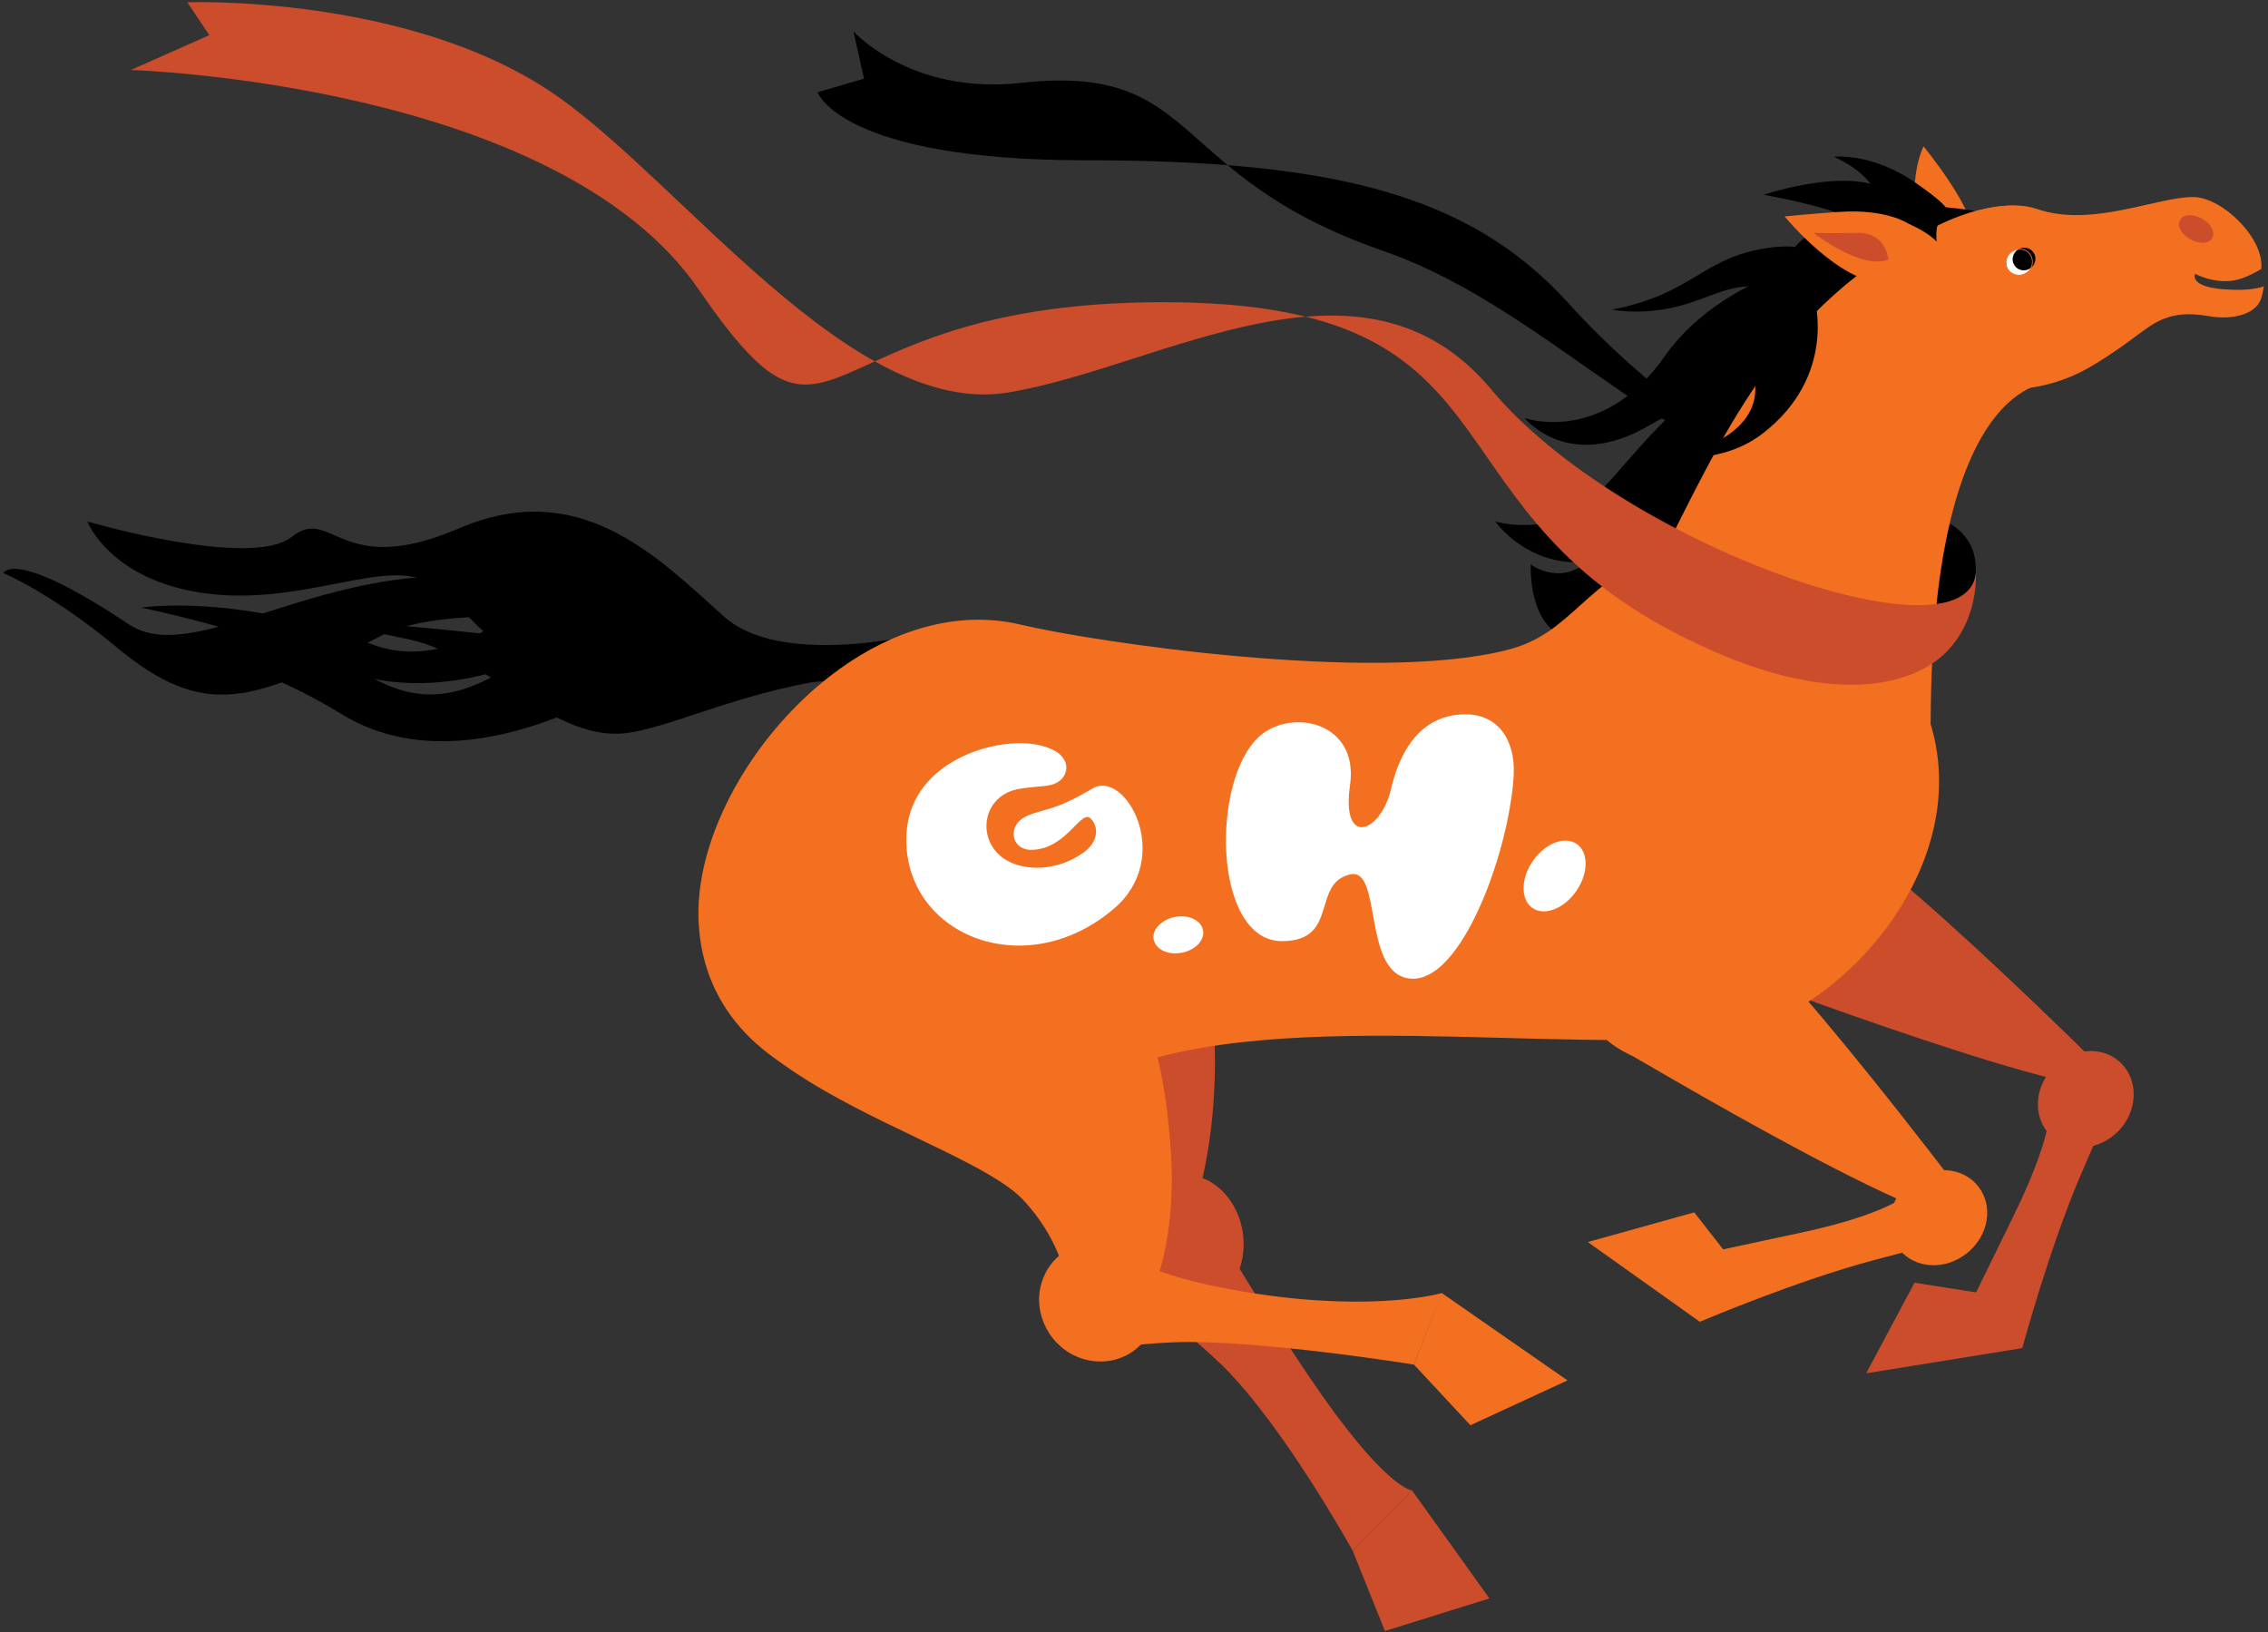 <?xml version="1.0" encoding="UTF-8"?> <svg xmlns="http://www.w3.org/2000/svg" width="296" height="213" viewBox="0 0 296 213" fill="none"><rect x="0" y="0" width="296" height="213" fill="#333333" stroke="none"/> <g clip-path="url(#clip0)"> <path d="M290.996 37.8C285.524 37.59 286.492 35.738 286.492 35.738C286.492 35.738 289.565 37.421 292.596 36.327C293.48 36.032 294.406 35.527 295.122 35.106C295.543 31.107 290.07 25.803 286.324 25.719C281.609 25.635 273.022 29.76 265.866 27.277C258.752 24.835 243.682 32.075 244.692 45.335C244.692 45.335 258.499 55.312 271.843 48.408C273.317 47.651 276.011 45.967 278.999 43.694C281.02 42.262 283.125 40.326 288.176 41.252C291.249 41.799 294.364 41.084 295.08 39.021C295.29 38.432 295.374 37.842 295.458 37.379C294.701 37.632 293.312 37.927 290.996 37.8Z" fill="#F37021"></path> <path d="M254.5 83.221C254.5 83.221 265.487 68.319 247.765 66.382C218.846 63.225 203.902 40.873 180.413 32.707C152.083 22.856 156.924 8.207 133.267 10.817C118.786 12.417 111.377 4.082 111.377 4.082L112.766 10.27L106.705 12.038C106.705 12.038 109.694 20.92 141.686 20.92C173.678 20.92 191.694 25.256 204.618 39.484C225.623 62.636 248.775 68.319 248.775 68.319L254.5 83.221Z" fill="black"></path> <path d="M210.384 40.41C210.384 40.41 214.846 41.378 220.445 39.568C224.023 38.389 225.623 37.337 229.117 37.337C232.61 37.337 233.579 38.6 233.579 38.6L237.914 33.17C237.914 33.17 235.305 31.696 230.927 32.328C222.087 33.548 221.119 38.347 210.384 40.41Z" fill="black"></path> <path d="M225.875 50.008C218.93 50.008 211.437 62.678 206.385 66.299C201.334 69.877 195.146 68.067 195.146 68.067C195.146 68.067 201.46 77.075 212.826 71.645C224.192 66.257 225.875 50.008 225.875 50.008Z" fill="black"></path> <path d="M242.713 32.707C242.713 32.707 225.497 34.77 217.288 46.472C209.08 58.175 198.977 54.554 198.977 54.554C198.977 54.554 204.702 61.795 215.394 55.438C225.202 49.629 228.022 55.438 228.022 55.438L242.713 32.707Z" fill="black"></path> <path d="M218.088 69.161C210.511 70.045 211.437 68.277 208.153 72.276C204.239 77.033 199.777 73.665 199.777 73.665C199.777 73.665 198.935 89.746 214.299 80.864C223.223 75.686 218.088 69.161 218.088 69.161Z" fill="black"></path> <path d="M254.247 35.274C254.247 35.274 249.828 31.528 249.828 26.098C249.785 21.383 251.048 19.11 251.048 19.11C251.048 19.11 257.278 26.687 257.489 30.349C257.699 33.969 254.247 35.274 254.247 35.274Z" fill="#F37021"></path> <path d="M261.235 28.245C261.235 28.245 244.818 23.909 236.147 30.518C227.475 37.169 235.599 43.105 228.022 44.241C220.445 45.378 222.76 57.291 216.109 58.89C209.416 60.49 212.068 66.762 208.069 71.224C201.587 78.548 212.868 93.408 221.708 90.461C230.548 87.472 227.685 89.072 237.578 72.403C247.47 55.733 260.519 32.37 260.519 32.37L261.235 28.245Z" fill="black"></path> <path d="M113.608 88.103C99.507 88.987 89.278 94.418 82.332 95.596C72.524 97.28 63.852 85.746 53.455 83.473C43.057 81.242 43.057 81.242 43.057 81.242C43.057 81.242 48.698 80.737 78.88 84.609C98.202 87.093 113.608 88.103 113.608 88.103Z" fill="black"></path> <path d="M112.977 87.43C114.745 87.556 88.267 86.294 77.912 91.345C60.274 99.932 49.961 96.439 44.783 93.323C38.343 89.409 33.544 87.43 24.578 84.61C24.578 84.61 35.228 81.537 49.288 88.819C63.305 96.102 70.63 79.011 83.258 80.948C95.887 82.968 112.977 87.43 112.977 87.43Z" fill="black"></path> <path d="M125.732 81.41C125.732 81.41 103.169 88.272 94.455 80.442C85.741 72.613 75.639 62.215 59.937 68.95C44.236 75.686 43.394 65.877 38.048 70.087C32.702 74.296 11.402 68.066 11.402 68.066C11.402 68.066 14.433 75.938 27.229 77.496C40.026 79.011 50.676 72.571 56.317 76.233C61.916 79.895 62.505 84.357 69.493 84.947C76.481 85.536 84.942 81.579 90.54 84.399C96.139 87.177 107.967 94.544 125.732 81.41Z" fill="black"></path> <path d="M107.589 103.931C107.589 103.931 123.122 94.881 138.402 101.279C153.641 107.678 158.524 122.2 158.566 138.365C158.608 154.529 153.43 167.831 148.715 166.821C143.959 165.811 145.853 156.466 139.034 146.026C132.677 136.386 98.496 124.852 107.589 103.931Z" fill="#CB4D2C"></path> <path d="M157.261 157.602C157.261 157.602 159.955 163.453 170.815 179.618C180.75 194.351 184.286 194.52 184.286 194.52L176.54 202.391C176.54 202.391 167.448 185.974 159.534 178.229C151.62 170.483 146.695 169.894 150.988 161.18C154.651 153.687 157.261 157.602 157.261 157.602Z" fill="#CB4D2C"></path> <path d="M184.286 194.519L194.388 208.621L180.75 212.872L176.54 202.391L184.286 194.519Z" fill="#CB4D2C"></path> <path d="M152.841 170.946C156.966 172.124 161.134 169.22 162.102 164.421C163.07 159.622 160.502 154.781 156.377 153.561C152.252 152.34 148.084 155.287 147.116 160.085C146.148 164.884 148.716 169.767 152.841 170.946Z" fill="#CB4D2C"></path> <path d="M229.79 128.22C229.79 128.22 283.082 148.131 274.621 139.754C249.322 114.834 231.853 100.227 229.706 105.026C227.475 109.825 218.34 117.276 229.79 128.22Z" fill="#CB4D2C"></path> <path d="M267.928 139.375C265.402 142.027 265.318 145.984 267.676 148.257C270.033 150.53 273.99 150.194 276.515 147.584C279.041 144.932 279.125 140.975 276.768 138.702C274.411 136.429 270.454 136.723 267.928 139.375Z" fill="#CB4D2C"></path> <path d="M267.423 142.911C267.423 142.911 269.023 146.068 262.666 158.949C260.562 163.201 256.352 171.872 256.352 171.872L263.929 175.956C263.929 175.956 267.507 162.696 271.717 152.972C275.926 143.248 275.926 143.248 275.926 143.248L267.423 142.911Z" fill="#CB4D2C"></path> <path d="M260.52 169.094L249.869 167.411L243.555 179.239L263.887 175.956L260.52 169.094Z" fill="#CB4D2C"></path> <path d="M213.121 137.86C215.141 138.955 266.75 169.768 255.889 155.54C234.337 127.336 219.098 110.414 216.278 114.876C213.415 119.338 199.44 131.588 213.121 137.86Z" fill="#F37021"></path> <path d="M249.322 154.276C246.46 156.549 245.786 160.464 247.849 163.032C249.87 165.6 253.827 165.852 256.689 163.579C259.551 161.306 260.225 157.391 258.162 154.823C256.142 152.256 252.185 152.003 249.322 154.276Z" fill="#F37021"></path> <path d="M250.038 154.866C250.038 154.866 248.523 158.065 234.463 161.012C229.833 161.98 220.403 164.042 220.403 164.042L221.877 172.503C221.877 172.503 234.505 167.115 244.734 164.421C254.963 161.727 254.963 161.727 254.963 161.727L250.038 154.866Z" fill="#F37021"></path> <path d="M227.265 166.105L221.119 158.233L207.228 162.106L221.834 172.503L227.265 166.105Z" fill="#F37021"></path> <path d="M265.613 27.319C265.613 27.319 261.235 25.34 252.816 29.465C231.769 39.779 224.739 57.248 215.731 74.844L214.72 82.715C214.72 82.715 251.932 108.225 251.974 94.165C252.143 47.65 268.476 49.839 268.476 49.839L265.613 27.319Z" fill="#F37021"></path> <path d="M287.376 28.54C288.555 29.171 289.144 30.308 288.723 31.065C288.302 31.823 287.039 31.907 285.861 31.234C284.682 30.602 284.093 29.466 284.514 28.708C284.935 27.95 286.197 27.866 287.376 28.54Z" fill="#CB4D2C"></path> <path d="M264.982 33.254C265.487 34.012 265.277 35.106 264.477 35.612C263.677 36.159 262.625 35.948 262.077 35.191C261.572 34.433 261.783 33.339 262.582 32.833C263.424 32.286 264.477 32.455 264.982 33.254Z" fill="white"></path> <path d="M265.403 32.96C265.866 33.633 265.655 34.56 264.982 35.023C264.266 35.486 263.34 35.317 262.919 34.644C262.456 33.97 262.667 33.044 263.34 32.581C264.014 32.118 264.94 32.286 265.403 32.96Z" fill="black"></path> <path d="M264.982 33.254C265.487 34.012 265.277 35.106 264.477 35.612C263.677 36.159 262.625 35.948 262.077 35.191C261.572 34.433 261.783 33.339 262.582 32.833C263.424 32.286 264.477 32.455 264.982 33.254Z" stroke="#F27024" stroke-width="0.105" stroke-miterlimit="10"></path> <path d="M219.982 69.75C205.67 76.486 205.417 82.716 196.409 84.905C178.897 89.198 142.612 83.768 133.266 81.537C112.219 76.486 90.33 101.743 91.172 120.264C92.266 144.174 125.311 149.647 143.748 140.68C163.996 130.788 204.323 137.86 225.454 134.998C241.029 132.893 262.708 108.478 248.396 87.009C231.558 61.752 219.982 69.75 219.982 69.75Z" fill="#F37021"></path> <path d="M94.413 119.548C94.413 119.548 111.672 110.161 129.689 115.128C147.705 120.096 151.578 134.45 152.757 149.478C153.935 164.506 148.968 175.45 143.454 174.819C137.939 174.188 142.149 165.895 133.561 156.634C125.563 148.047 85.447 139.543 94.413 119.548Z" fill="#F37021"></path> <path d="M145.685 162.19C145.685 162.19 146.527 166.189 163.912 168.841C179.782 171.241 188.201 168.757 188.201 168.757L184.538 178.102C184.538 178.102 163.743 174.735 152.967 175.198C142.191 175.661 137.434 178.439 137.266 170.567C137.139 163.832 145.685 162.19 145.685 162.19Z" fill="#F37021"></path> <path d="M188.158 168.757L204.576 180.165L191.905 186.016L184.538 178.102L188.158 168.757Z" fill="#F37021"></path> <path d="M141.181 177.302C145.264 178.649 149.515 176.46 150.694 172.377C151.873 168.294 149.515 163.916 145.432 162.569C141.349 161.222 137.097 163.411 135.919 167.494C134.74 171.535 137.097 175.955 141.181 177.302Z" fill="#F37021"></path> <path d="M164.417 96.06C157.934 101.785 158.313 122.917 167.363 122.833C174.814 122.791 171.11 115.256 176.245 114.119C180.371 113.235 177.845 126.579 183.696 127.674C189.716 128.81 195.357 115.298 197.04 105.448C197.756 101.238 197.84 98.712 196.661 96.397C195.651 94.419 193.841 93.324 191.61 93.24C187.653 93.072 183.359 95.219 181.549 102.964C180.202 108.731 174.983 110.667 176.203 102.417C177.34 94.25 168.626 92.398 164.417 96.06Z" fill="white"></path> <path d="M150.568 122.623C150.82 123.928 152.462 124.685 154.23 124.349C155.998 124.012 157.261 122.707 157.008 121.402C156.756 120.097 155.114 119.339 153.346 119.676C151.578 120.013 150.315 121.36 150.568 122.623Z" fill="white"></path> <path d="M200.071 112.351C198.472 114.624 198.43 117.403 199.987 118.497C201.545 119.592 204.112 118.623 205.712 116.308C207.312 114.035 207.354 111.257 205.796 110.162C204.239 109.068 201.671 110.036 200.071 112.351Z" fill="white"></path> <path d="M135.75 97.281C130.278 95.934 118.112 99.302 118.281 109.783C118.449 122.201 133.898 128.347 145.348 118.623C153.304 111.888 146.863 100.312 142.569 102.922C137.686 105.826 136.339 105.532 134.193 106.416C131.288 107.594 131.919 111.004 134.698 110.92C139.286 110.794 141.096 105.447 142.401 106.879C143.453 108.015 143.285 109.91 141.433 111.257C138.318 113.488 134.529 113.74 131.919 112.561C127.373 110.499 127.752 104.1 132.761 103.006C133.772 102.795 135.582 102.669 136.339 102.585C139.118 102.332 139.412 100.354 139.034 99.47C138.655 98.544 137.813 97.786 135.75 97.281Z" fill="white"></path> <path d="M81.827 81.537C81.827 81.537 58.843 78.296 49.834 82.926C32.996 91.64 26.808 94.165 15.022 84.315C6.645 77.37 0.457 74.802 0.457 74.802C0.457 74.802 1.678 71.392 16.832 81.495C27.692 88.735 51.518 64.152 81.827 81.537Z" fill="black"></path> <path d="M69.198 86.041C69.198 86.041 56.023 92.229 44.236 87.178C32.449 82.126 18.432 79.306 18.432 79.306C18.432 79.306 31.06 77.328 48.445 84.063C58.127 87.809 67.262 79.559 67.262 79.559L69.198 86.041Z" fill="black"></path> <path d="M236.82 39.02C236.82 39.02 239.767 49.123 230.001 56.616C224.655 60.699 217.919 59.647 217.919 59.647C217.919 59.647 230.758 57.753 228.906 49.081C227.517 42.388 236.82 39.02 236.82 39.02Z" fill="black"></path> <path d="M252.942 29.255C253.911 27.823 256.352 28.287 250.08 23.909C244.313 19.867 239.346 20.457 239.346 20.457C247.428 24.203 244.65 29.086 247.302 29.718C250.796 30.56 252.816 32.37 252.816 32.37C252.816 32.37 252.521 29.928 252.942 29.255Z" fill="black"></path> <path d="M249.449 35.864C249.449 35.864 250.164 28.75 247.849 26.056C243.387 20.92 230.169 25.424 230.169 25.424C230.169 25.424 245.323 27.95 245.955 31.738C246.586 35.569 249.449 35.864 249.449 35.864Z" fill="black"></path> <path d="M249.027 29.171C249.027 29.171 246.207 27.235 240.061 27.656C236.694 27.866 232.905 28.245 232.905 28.245C232.905 28.245 240.145 37.085 246.081 36.916C252.016 36.706 257.994 33.212 249.027 29.171Z" fill="#F37021"></path> <path d="M246.46 33.886C246.46 33.886 246.207 30.307 242.377 30.392C238.546 30.476 236.694 30.392 236.694 30.392C236.694 30.392 242.882 35.275 246.46 33.886Z" fill="#CB4D2C"></path> <path d="M257.867 74.802C257.867 74.802 258.33 81.032 253.742 85.368C248.817 89.998 237.283 92.355 218.509 82.547C185.211 65.162 198.934 39.442 151.788 39.442C138.949 39.442 130.025 41.294 123.374 43.483C105.652 49.334 104.642 57.374 91.171 37.758C72.65 10.817 17.084 9.134 17.084 9.134L27.313 4.587L24.451 0.294C24.451 0.294 53.665 -0.759 72.65 12.501C89.277 24.119 111.377 54.596 131.583 51.228C151.788 47.861 177.803 30.644 194.641 50.85C211.479 71.055 256.604 86.841 257.867 74.802Z" fill="#CB4D2C"></path> </g> <defs> <clipPath id="clip0"> <rect width="295.085" height="213" fill="white" transform="translate(0.457)"></rect> </clipPath> </defs> </svg> 